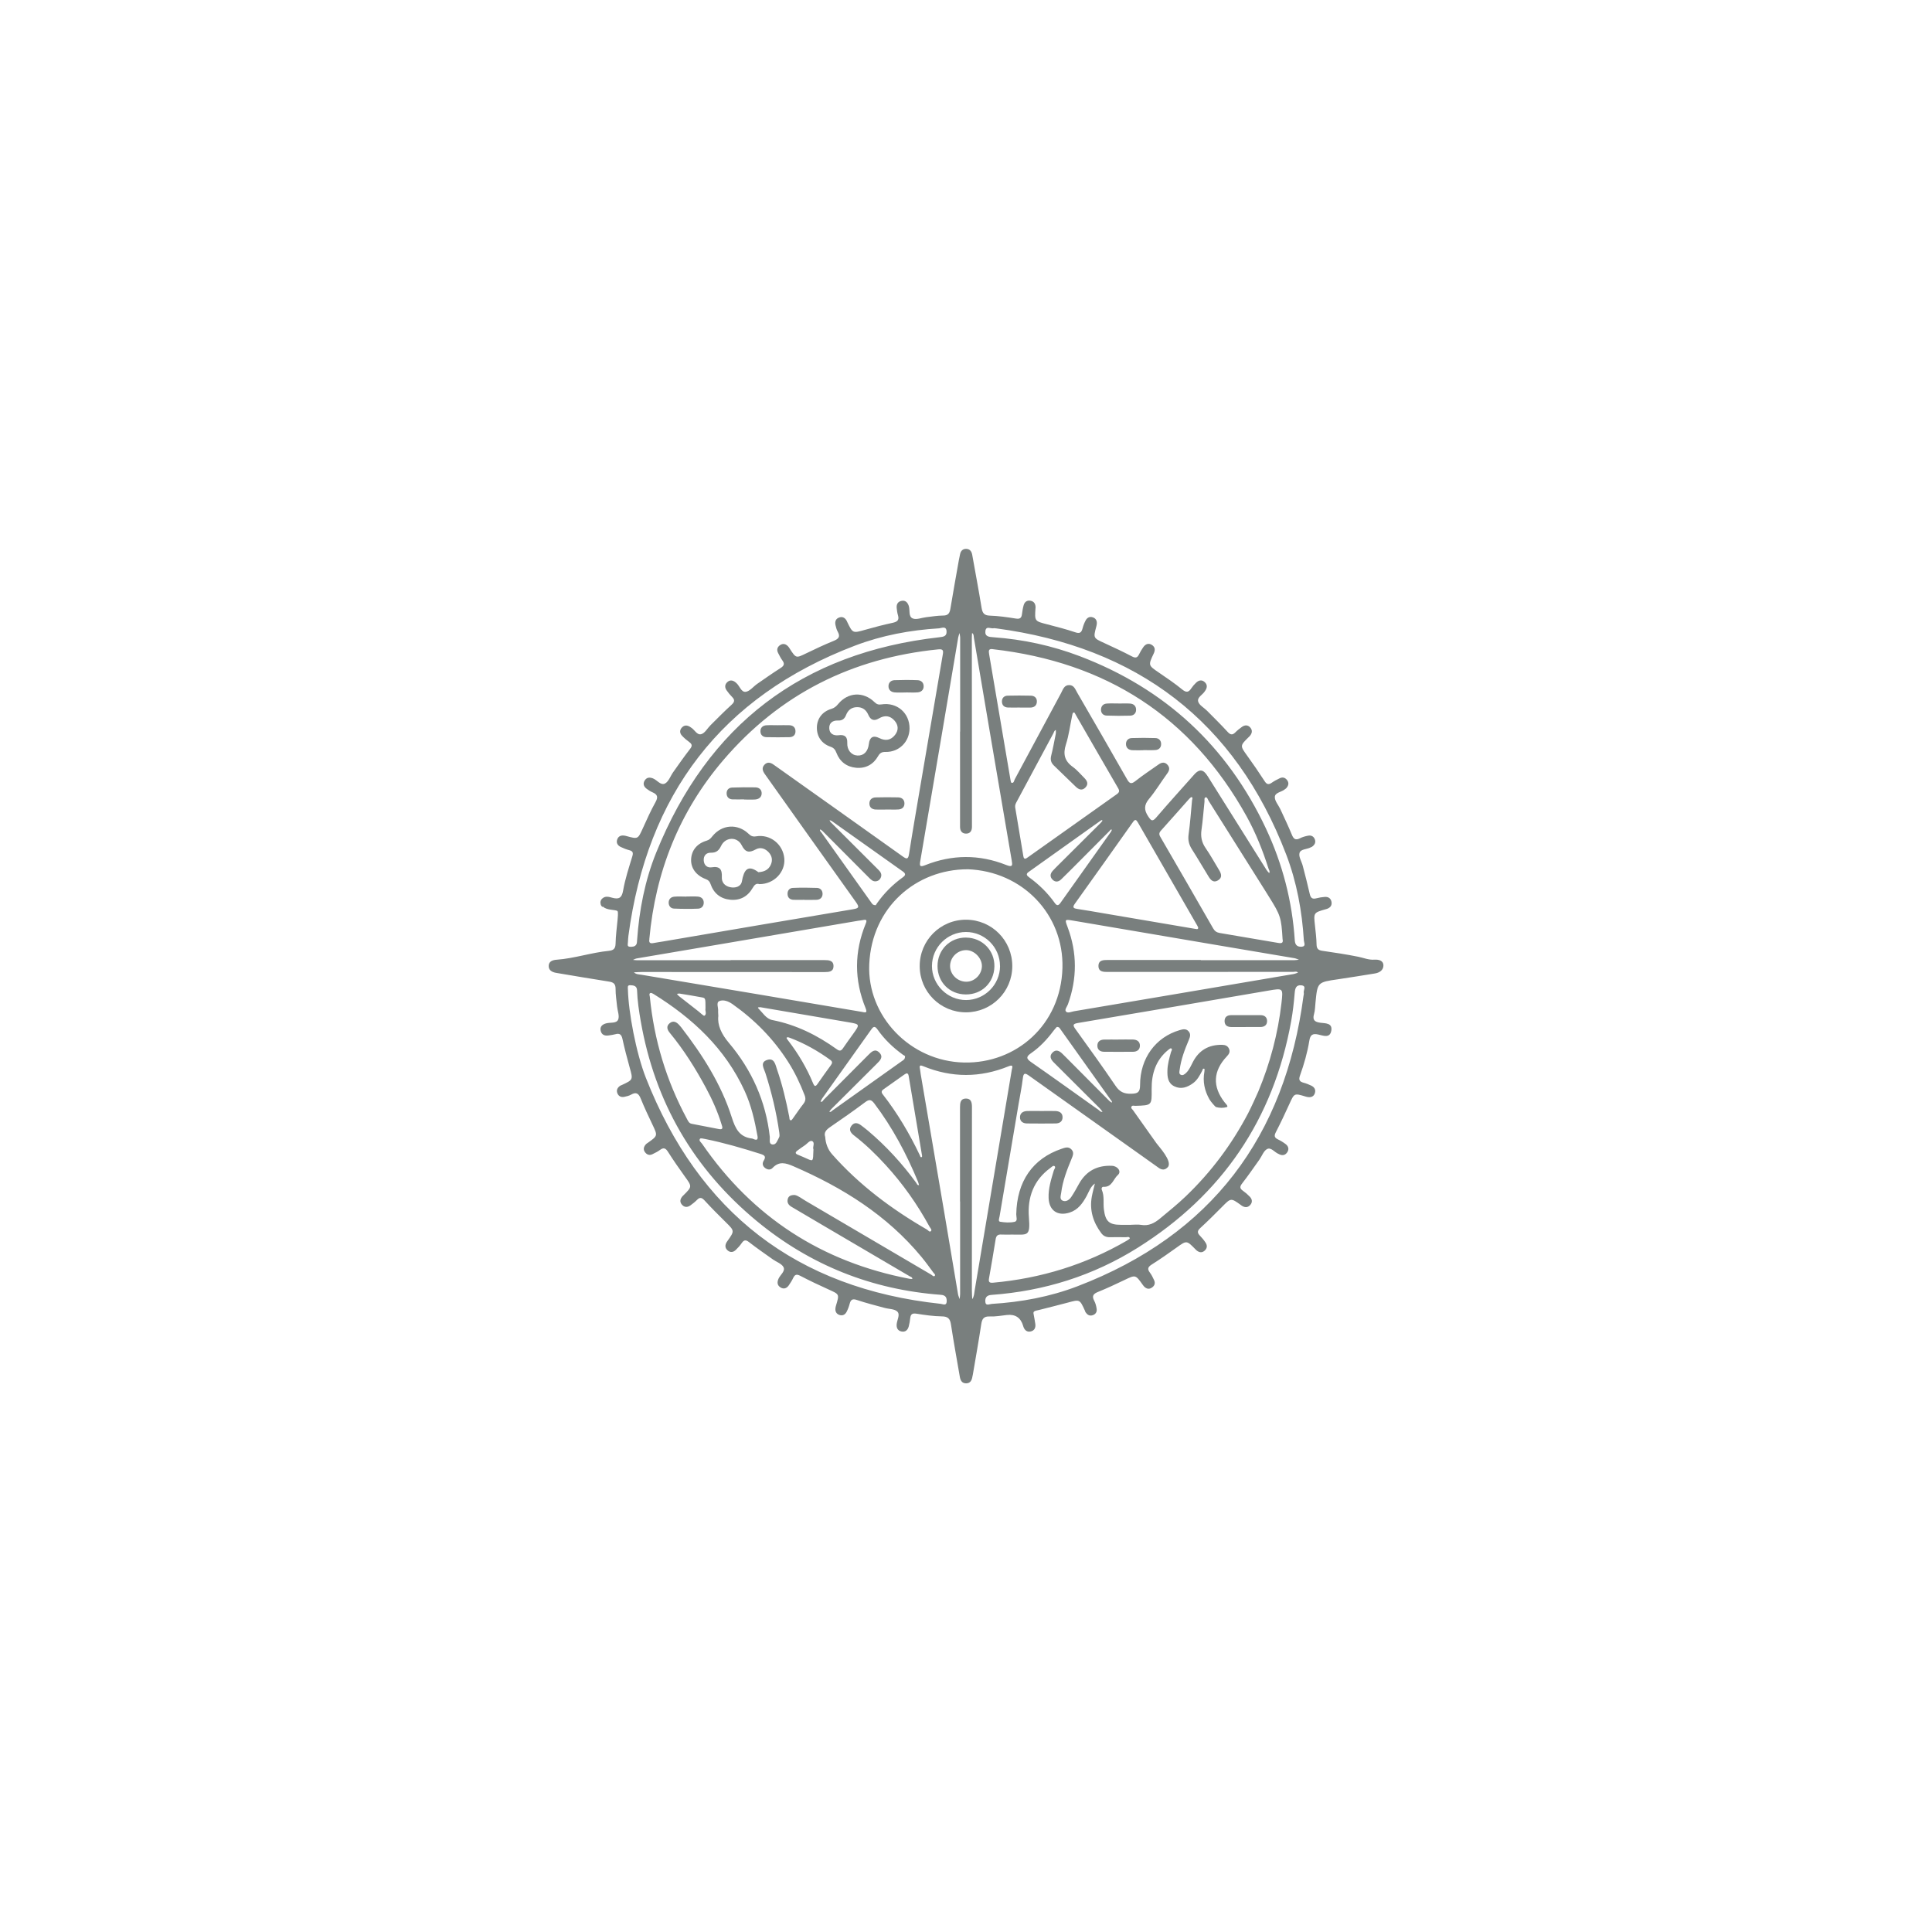 <svg xmlns="http://www.w3.org/2000/svg" xmlns:xlink="http://www.w3.org/1999/xlink" viewBox="0 0 500 500"><defs><style>      .cls-1 {        clip-path: url(#clippath-2);      }      .cls-2 {        isolation: isolate;      }      .cls-3 {        fill: none;      }      .cls-3, .cls-4 {        stroke-width: 0px;      }      .cls-5 {        clip-path: url(#clippath-1);      }      .cls-4 {        fill: #797f7e;      }      .cls-6 {        clip-path: url(#clippath);      }      .cls-7 {        mix-blend-mode: multiply;      }    </style><clipPath id="clippath"><rect class="cls-3" x="141.99" y="141.99" width="216.02" height="216.02"></rect></clipPath><clipPath id="clippath-1"><rect class="cls-3" x="141.99" y="141.99" width="216.02" height="216.02"></rect></clipPath><clipPath id="clippath-2"><rect class="cls-3" x="89.01" y="95.24" width="321.97" height="265.88"></rect></clipPath></defs><g class="cls-2"><g id="Layer_1" data-name="Layer 1"><g class="cls-6"><g class="cls-5"><g class="cls-7"><g class="cls-1"><path class="cls-4" d="M210.51,297.44c-.27-.58.49-1.72-.32-2.12-.62-.3-1.29.7-1.94,1.11-.62.39-1.19.85-1.79,1.27-.65.45-.79.84.09,1.17.44.17.87.36,1.3.55,2.8,1.22,2.53,1.55,2.67-1.98M182.58,260.94c0-2.6,0-2.64-.94-2.82-1.91-.36-3.82-.67-5.74-.98-.23-.03-.47.05-.71.07.16.19.29.4.48.55,1.69,1.33,3.38,2.65,5.08,3.97.53.41,1.36,1.26,1.56,1.14.7-.44.09-1.33.28-1.93M203.96,268.44c-.5.03-.54.13,0,.83,2.65,3.43,4.83,7.13,6.49,11.14.36.85.66.79,1.13.1,1.14-1.64,2.3-3.27,3.48-4.88.39-.53.38-.92-.17-1.32-3.25-2.36-6.72-4.31-10.48-5.73-.15-.06-.3-.1-.45-.14M238.63,299.1c-1.18-7.03-2.32-13.85-3.47-20.66-.14-.82-.55-.75-1.1-.36-1.8,1.29-3.61,2.57-5.42,3.84-.54.38-.61.75-.18,1.3,3.81,4.89,6.95,10.19,9.6,15.78.1.21.12.59.49.45.1-.04.09-.37.08-.36M196.85,260.67c-.24.03-.99-.09-.56.33,1.09,1.1,2.01,2.68,3.59,2.99,6.19,1.21,11.65,3.94,16.72,7.58.68.49,1.08.42,1.54-.25.86-1.27,1.76-2.5,2.65-3.74,1.77-2.48,1.78-2.51-1.14-3.01-7.58-1.31-15.17-2.59-22.79-3.89M273.49,265.78c-.23.27-.56.6-.84.98-1.65,2.21-3.52,4.22-5.79,5.79-1.25.87-1.38,1.37-.01,2.32,5.84,4.06,11.61,8.23,17.41,12.34.31.22.56.65,1.07.51-.25-.31-.48-.66-.76-.94-3.95-3.95-7.91-7.89-11.87-11.84-.75-.75-1.19-1.6-.36-2.49.9-.96,1.8-.54,2.6.26.33.34.68.67,1.01,1,3.72,3.74,7.43,7.48,11.15,11.21.17.17.4.29.61.44.17-.31-.09-.49-.23-.68-4.33-6.1-8.67-12.2-13.02-18.29-.2-.29-.37-.67-.98-.61M234.23,273.31c-.06-.04-.33-.19-.59-.37-2.54-1.84-4.78-3.98-6.58-6.56-.79-1.13-1.21-.47-1.72.25-4.18,5.89-8.37,11.76-12.56,17.65-.17.25-.29.54-.43.81.5.21.63-.28.85-.5,3.84-3.83,7.67-7.69,11.49-11.54.85-.86,1.78-1.8,2.92-.6,1.06,1.11.16,2-.66,2.81-3.93,3.9-7.85,7.81-11.76,11.72-.22.22-.38.48-.56.72.38.19.59-.14.81-.31,6.02-4.27,12.03-8.55,18.04-12.83.32-.23.77-.4.74-1.26M226.64,234.26c.04-.06.22-.32.39-.58,1.85-2.61,4.09-4.82,6.68-6.68.74-.53.65-.96-.04-1.45-6.15-4.36-12.29-8.73-18.44-13.09-.16-.11-.37-.13-.55-.19.09.16.15.35.27.48.25.27.53.52.79.78,3.84,3.83,7.69,7.67,11.53,11.51.54.53,1.01,1.11.73,1.95-.2.6-.63.98-1.25,1.08-.85.14-1.36-.44-1.89-.96-3.98-4-7.96-7.99-11.94-11.99-.18-.18-.41-.33-.61-.49-.26.38.11.58.26.8,4.3,6.06,8.61,12.12,12.93,18.17.21.29.37.66,1.14.66M285.14,212.22c-.09.05-.19.09-.28.15-6.23,4.43-12.46,8.87-18.68,13.31-.74.53-.43.94.12,1.34,2.58,1.87,4.84,4.08,6.68,6.68.5.72.93.72,1.44,0,4.36-6.15,8.74-12.29,13.1-18.44.12-.16.24-.52.22-.53-.31-.17-.42.16-.58.31-2.76,2.76-5.51,5.53-8.26,8.3-1.41,1.42-2.83,2.84-4.27,4.24-.7.68-1.52.79-2.24.07-.71-.72-.63-1.52.03-2.26.46-.51.95-.99,1.43-1.47,3.66-3.65,7.33-7.29,10.99-10.94.18-.18.33-.4.5-.61-.07-.04-.14-.08-.21-.13M185.9,262.94c-.27,2.36.8,4.67,2.75,6.97,5.91,7,9.55,15.09,10.57,24.27.08.72-.33,1.89.71,2.01.99.11,1.27-1.1,1.7-1.84.18-.31.1-.82.05-1.22-.74-5.23-1.97-10.35-3.58-15.38-.4-1.26-1.51-2.82.46-3.45,1.87-.6,2.12,1.29,2.55,2.52,1.38,3.99,2.34,8.09,3.15,12.23.07.33-.03.85.43.89.18.02.44-.4.62-.65.86-1.19,1.67-2.43,2.59-3.59.59-.75.67-1.4.32-2.3-1.16-3.01-2.53-5.9-4.27-8.62-3.79-5.94-8.64-10.86-14.39-14.92-1.06-.75-2.35-1.22-3.4-.78-.9.38-.2,1.72-.31,2.63-.02.21.02.42.05,1.22M337.37,257.64c.02-.21.1-.44.05-.63-.19-.68.82-1.85-.62-2.01-1.4-.16-1.64.82-1.74,2.04-.2,2.41-.47,4.83-.9,7.21-4.57,25.41-17.89,44.97-39.71,58.66-11.55,7.25-24.25,11.22-37.86,12.21-1.19.08-1.64.66-1.6,1.67.04,1.31,1.08.69,1.66.66,7.63-.46,15.12-1.85,22.23-4.58,34.63-13.26,53.69-38.72,58.48-75.23M162.5,256.04c.15,5.96,2.11,16.43,4.67,22.95,13.68,34.77,38.98,54.46,76.27,58.44.55.06,1.52.6,1.56-.6.04-.93-.2-1.63-1.48-1.73-17.9-1.33-33.86-7.68-47.68-19.1-16.32-13.5-26.36-30.75-30.01-51.67-.46-2.65-.87-5.31-.96-8.01-.04-1.21-.89-1.31-1.75-1.35-.87-.04-.59.66-.63,1.06M162.63,242.22c-.04.53-.12,1.05-.12,1.58,0,.47-.32,1.19.52,1.22.6.02,1.33.02,1.67-.64.16-.31.15-.72.18-1.08.55-7.78,2.02-15.41,4.94-22.64,13.37-33.06,37.77-51.74,73.27-55.74,1.05-.12,1.95-.23,1.88-1.53-.08-1.5-1.3-.82-1.94-.78-7.47.45-14.81,1.83-21.77,4.48-34.64,13.21-53.77,38.62-58.63,75.12M257.8,162.63c-.21-.02-.43-.09-.63-.04-.75.17-1.97-.7-2.15.7-.19,1.48.96,1.55,2.09,1.63,7.68.55,15.15,2.17,22.33,4.9,22.04,8.39,38.15,23.24,48.19,44.61,4.3,9.16,6.8,18.83,7.46,28.94.08,1.29.75,1.71,1.8,1.64,1.16-.08.59-1.05.55-1.61-.47-7.63-1.85-15.13-4.57-22.25-13.23-34.58-38.62-53.68-75.07-58.53M213.56,294.2q.17,2.69,1.79,4.53c7.03,7.95,15.41,14.2,24.56,19.49.31.18.67.79,1.04.36.29-.33-.19-.75-.39-1.11-3.14-5.77-6.9-11.1-11.34-15.95-2.53-2.77-5.22-5.38-8.2-7.67-.88-.68-1.46-1.51-.63-2.55.75-.95,1.66-.69,2.51-.03.58.45,1.18.89,1.74,1.37,4.7,3.97,8.82,8.47,12.45,13.43.2.27.27.7.75.64-.08-.29-.14-.6-.26-.88-2.98-7.19-6.59-14.02-11.31-20.25-.8-1.06-1.34-1.11-2.37-.33-2.96,2.21-5.98,4.33-9.03,6.41-1.01.69-1.7,1.41-1.32,2.53M186,292.19c1.32.28.93-.58.74-1.19-1-3.29-2.4-6.41-4.03-9.44-2.7-5.02-5.72-9.84-9.36-14.25-.7-.85-.97-1.72-.06-2.49.91-.77,1.77-.36,2.48.44.18.2.36.39.52.6,5.5,7.13,10.35,14.69,13.09,23.31.95,2.98,2.01,5.12,5.3,5.49.15.02.3.12.44.17.84.34,1.06,0,.92-.81-.72-4-1.61-7.94-3.32-11.67-5.05-11.01-13.47-18.83-23.56-25.09-.25-.16-.64-.36-.84-.27-.42.19-.18.65-.14.99,1.09,11.15,4.26,21.68,9.58,31.55.3.55.52,1.17,1.26,1.31,2.33.45,4.66.9,6.98,1.35M309.24,240.38c.3,0,.68.24.84-.13.07-.17-.1-.48-.22-.69-5.13-8.9-10.26-17.8-15.38-26.71-.44-.75-.72-.89-1.29-.08-4.99,7.06-10,14.1-15.03,21.13-.71.99-.29,1.2.69,1.34,2.29.34,4.57.75,6.86,1.14,7.84,1.33,15.69,2.66,23.53,4M261.82,319.51c-.9,0-1.8.04-2.69-.01-.92-.06-1.32.32-1.46,1.23-.54,3.38-1.12,6.76-1.72,10.14-.18,1,.2,1.17,1.1,1.09,12.32-1.12,23.87-4.66,34.58-10.88.3-.17.81-.53.78-.63-.2-.51-.72-.25-1.1-.26-1.37-.03-2.75-.02-4.12,0-.91.01-1.63-.31-2.18-1.05-2.12-2.84-3.09-5.98-2.44-9.51.21-1.12.53-2.22.79-3.33-1.15.79-1.53,2.1-2.15,3.24-1.04,1.89-2.22,3.58-4.42,4.28-3.08.97-5.28-.53-5.41-3.76-.1-2.47.64-4.79,1.34-7.12.11-.37.59-.84.2-1.14-.36-.26-.75.23-1.08.46-4.34,3.16-5.97,7.64-5.56,12.75.41,5.16-.35,4.48-4.45,4.5M262.73,208.95c.68,4.1,1.39,8.36,2.11,12.62.17,1.05.73.61,1.22.26,7.65-5.43,15.29-10.87,22.95-16.28.64-.45.79-.84.37-1.55-3.68-6.33-7.33-12.68-10.99-19.03-.15-.25-.26-.7-.61-.55-.19.08-.26.53-.32.83-.52,2.47-.83,5.02-1.6,7.41-.8,2.5-.35,4.29,1.79,5.82,1.1.79,1.99,1.88,2.96,2.84.76.75,1.15,1.6.3,2.48-.84.88-1.71.56-2.49-.19-1.9-1.83-3.78-3.68-5.68-5.5-.77-.74-.95-1.53-.69-2.57.46-1.84.8-3.71,1.17-5.57.07-.34.02-.69.03-1.04-.43.12-.47.54-.63.84-3.17,5.9-6.32,11.8-9.49,17.69-.22.42-.48.82-.41,1.5M331.93,243.07c-.33-5.59-.53-6.22-3.49-10.94-.36-.58-.72-1.16-1.09-1.75-4.85-7.72-9.7-15.44-14.57-23.15-.21-.34-.34-.98-.78-.87-.42.11-.24.73-.28,1.13-.26,2.41-.42,4.83-.77,7.23-.26,1.76.03,3.27,1.06,4.76,1.26,1.81,2.31,3.77,3.47,5.66.62,1,.92,2-.3,2.72-1.18.69-1.87-.14-2.42-1.04-1.44-2.33-2.81-4.71-4.29-7.02-.78-1.22-1.07-2.41-.86-3.87.41-2.92.61-5.87.89-8.81.03-.29.27-.69-.09-.82-.15-.06-.51.28-.7.5-2.42,2.71-4.81,5.46-7.25,8.15-.51.57-.55.98-.16,1.64,4.58,7.88,9.13,15.78,13.67,23.69.41.71.92,1.05,1.71,1.18,5.05.84,10.08,1.7,15.12,2.57.89.16,1.36,0,1.13-.98M205.7,309.27c.89.17,1.8.93,2.79,1.51,10.83,6.35,21.64,12.72,32.46,19.07.3.18.66.63.94.36.32-.31-.17-.63-.36-.9-1-1.36-1.99-2.73-3.06-4.03-8.92-10.8-20.42-17.95-33.12-23.45-1.97-.85-3.69-1.39-5.4.42-.55.59-1.35.52-2.02-.04-.64-.54-.67-1.21-.27-1.85.66-1.06.19-1.4-.81-1.72-4.73-1.5-9.48-2.89-14.35-3.87-.45-.09-1.17-.27-1.33-.07-.4.52.26.91.53,1.31,13.08,19.02,31.03,30.59,53.67,34.94.25.05.5.03.75.04,0-.47-.42-.54-.73-.71-7.59-4.46-15.19-8.92-22.78-13.38-2.59-1.52-5.17-3.06-7.77-4.58-.83-.49-1.23-1.17-.94-2.11.22-.68.77-.97,1.78-.94M248.46,189.33h.03c0-8.07,0-16.15,0-24.22,0-.43-.11-.86-.16-1.29-.12.4-.28.78-.35,1.18-1.44,8.48-2.86,16.95-4.3,25.43-1.83,10.82-3.66,21.63-5.52,32.45-.22,1.28-.07,1.56,1.27,1.03,6.97-2.78,14-2.83,20.98-.05,1.71.68,1.64.07,1.41-1.25-1.84-10.71-3.66-21.42-5.48-32.14-1.44-8.47-2.85-16.95-4.3-25.43-.07-.42,0-.93-.47-1.22-.02.42-.06.84-.06,1.26,0,12.56.02,25.12.03,37.68,0,3.75,0,7.5,0,11.24,0,1.06-.5,1.78-1.6,1.74-.99-.03-1.47-.72-1.48-1.71,0-.37,0-.74,0-1.11v-23.59M189.1,248.5v-.03c8.07,0,16.15,0,24.22,0,1.18,0,2.41.07,2.39,1.59-.01,1.42-1.17,1.51-2.31,1.51-15.78-.02-31.55-.02-47.33-.02-.67,0-1.34.06-2.01.09.57.56,1.34.52,2.03.64,10.03,1.7,20.07,3.37,30.11,5.05,8.95,1.51,17.89,3.03,26.83,4.54.73.12,1.58.49.99-.95-2.97-7.28-2.96-14.59.03-21.87.39-.95.16-1.14-.76-.93-.41.09-.84.11-1.25.18-11.96,2.03-23.92,4.07-35.88,6.11-7.12,1.21-14.25,2.42-21.37,3.63-.34.06-.65.25-.98.38.36.03.71.09,1.06.09,8.07,0,16.15,0,24.22,0M248.49,310.96h-.04c0-8.12,0-16.25,0-24.38,0-1.14.11-2.27,1.53-2.28,1.41,0,1.56,1.1,1.56,2.26-.02,15.78-.02,31.56-.02,47.34,0,.77.06,1.54.09,2.31.5-.66.5-1.47.63-2.23,2.33-13.78,4.64-27.57,6.96-41.35.88-5.25,1.78-10.51,2.65-15.76.09-.52.54-1.47-.77-.94-7.39,3.02-14.79,3.03-22.17-.01-.68-.28-1.03-.27-.84.61.1.46.12.94.2,1.41,2.04,12.01,4.09,24.02,6.14,36.03,1.18,6.97,2.34,13.94,3.52,20.91.07.45.28.88.42,1.32.05-.44.13-.88.13-1.32,0-7.97,0-15.94,0-23.91M310.77,248.46v.03c8.07,0,16.14,0,24.21,0,.39,0,.79-.08,1.18-.12-.39-.13-.76-.32-1.16-.39-6.6-1.13-13.21-2.23-19.81-3.35-12.53-2.13-25.05-4.27-37.58-6.39-2.08-.35-2.07-.32-1.31,1.71,2.49,6.64,2.48,13.29.08,19.96-.22.62-.93,1.39-.51,1.87.47.53,1.39.05,2.09-.07,9.31-1.56,18.61-3.14,27.92-4.72,9.62-1.63,19.24-3.26,28.85-4.9.41-.07.79-.25,1.19-.37-.36-.42-.84-.2-1.26-.2-15.98,0-31.97,0-47.95.02-1.17,0-2.42-.02-2.43-1.55,0-1.52,1.25-1.55,2.42-1.55,8.02,0,16.04,0,24.05,0M257.06,168.02c-1.29-.25-1.21.45-1.07,1.31,1.83,10.71,3.64,21.42,5.46,32.13.07.4.15,1.08.34,1.13.62.14.64-.57.84-.93,4.01-7.43,7.98-14.87,11.98-22.3.48-.9.79-2.09,2.13-2.06,1.23.02,1.56,1.13,2.05,1.97,4.31,7.44,8.62,14.88,12.86,22.35.63,1.11,1.05,1.43,2.18.53,1.94-1.54,4.02-2.9,6.04-4.33.78-.55,1.58-.67,2.27.1.68.75.52,1.47-.07,2.27-1.59,2.17-2.97,4.5-4.69,6.55-1.35,1.61-1.32,2.92-.2,4.58.73,1.07,1.05,1.42,2.06.24,3.22-3.76,6.56-7.43,9.84-11.13.95-1.07,1.93-1.53,3.01-.2.36.45.65.96.96,1.45,4.9,7.82,9.81,15.64,14.72,23.45.19.3.45.55.69.83.27-.44-.06-.81-.17-1.17-1.49-4.68-3.3-9.24-5.68-13.54-14.33-25.85-36.46-39.88-65.57-43.23M250.4,224.97c-13.2,0-24.79,9.72-25.44,24.59-.58,13.35,10.55,25.13,24.55,25.42,13.46.28,25.04-9.72,25.45-24.46.39-13.8-10.29-25.06-24.56-25.56M292.74,316.97c.84,0,1.71-.12,2.53.02,2,.36,3.5-.44,4.98-1.67,2.23-1.85,4.49-3.67,6.59-5.68,6.58-6.29,11.95-13.48,16.18-21.54.66-1.26,2.26-4.73,2.62-5.6,3.07-7.35,5.09-14.97,6-22.88.45-3.95.46-3.91-3.39-3.25-16.43,2.81-32.86,5.62-49.29,8.38-1.26.22-1.4.51-.66,1.54,3.51,4.88,7.04,9.75,10.41,14.73,1.05,1.55,2.17,2.08,4,2.04,1.73-.03,2.34-.36,2.34-2.25,0-6.96,4.04-12.39,10.24-14.21.83-.24,1.67-.46,2.34.33.61.72.35,1.45.03,2.22-1.05,2.48-2.01,4.99-2.36,7.69-.06.45-.25,1.03.26,1.3.55.29,1.02-.12,1.4-.47.82-.78,1.24-1.82,1.75-2.8,1.59-3.09,4.14-4.53,7.58-4.47.8.01,1.45.26,1.79,1.04.35.82-.05,1.4-.59,1.97-3.56,3.77-3.74,7.8-.57,11.86.17.21.35.4.51.6.16.21.38.55.05.65-.92.26-1.87.24-2.8-.02-.14-.04-1.31-1.35-1.68-2-1.27-2.24-1.77-4.61-1.3-7.16.05-.25.06-.71-.02-.74-.45-.16-.44.31-.57.55-.62,1.17-1.23,2.35-2.32,3.16-1.48,1.08-3.11,1.69-4.87.83-1.69-.82-1.83-2.45-1.79-4.08.04-1.65.49-3.23.93-4.8.09-.31.47-.7.02-.95-.14-.08-.54.23-.77.43-3.2,2.62-4.3,6.16-4.26,10.13.04,4.2.09,4.2-4.22,4.32-.35,0-.81-.19-1.01.22-.19.4.23.66.43.94,2.01,2.85,4.03,5.68,6.04,8.52.55.79,4.17,4.61,2.98,6.15-.74.83-1.54.82-2.39.22-1.29-.91-2.57-1.84-3.86-2.75-9.89-7.02-19.79-14.04-29.67-21.08-1-.71-1.46-.86-1.63.62-.27,2.25-.73,4.48-1.11,6.71-1.64,9.67-3.28,19.34-4.91,29.02-.08.49-.43,1.33.12,1.42,1.22.21,2.55.29,3.75.03.9-.19.42-1.28.44-1.96.16-8.5,4.24-14.41,11.75-16.95.86-.29,1.73-.64,2.51.15.79.8.39,1.63.04,2.48-1.17,2.83-2.29,5.68-2.67,8.75-.09.73-.51,1.75.47,2.09.86.31,1.67-.3,2.15-1.02.74-1.09,1.36-2.25,2-3.4,1.87-3.34,4.75-4.81,8.52-4.64,1.53.07,2.52,1.51,1.53,2.37-1.19,1.04-1.52,3.21-3.72,3.06-.43-.03-.59.45-.42.84.69,1.62.31,3.34.52,5,.39,3.11,1.36,4,4.37,4,.9,0,1.79,0,2.69,0M168.07,243c-.2.93.14,1.24,1.01,1.07.88-.17,1.77-.29,2.65-.44,16.33-2.78,32.65-5.58,48.98-8.31,1.52-.26,1.79-.48.82-1.84-7.89-11.02-15.72-22.09-23.58-33.13-.58-.82-.87-1.61-.13-2.42.76-.83,1.6-.61,2.41-.02.38.28.78.55,1.16.82,10.75,7.64,21.51,15.26,32.24,22.92,1.05.75,1.41.75,1.63-.66.92-5.89,1.95-11.76,2.94-17.64,1.93-11.33,3.85-22.67,5.8-34,.18-1.04.03-1.41-1.16-1.3-22.33,2.23-41.03,11.58-55.65,28.67-11.39,13.32-17.56,28.91-19.14,46.26M267.48,339.99c.19,1.1.36,1.87.46,2.66.12.95-.21,1.71-1.2,1.93-.99.22-1.59-.36-1.9-1.26-.02-.05-.03-.1-.04-.15q-.93-3.23-4.24-2.85c-1.47.17-2.95.44-4.41.38-1.63-.07-2.01.69-2.22,2.1-.65,4.33-1.43,8.63-2.16,12.95-.03.16-.07.31-.1.46-.15.95-.5,1.79-1.63,1.8-1.12,0-1.49-.79-1.65-1.76-.76-4.47-1.59-8.93-2.27-13.42-.23-1.51-.74-2.13-2.36-2.15-2.21-.03-4.42-.36-6.6-.7-1.04-.16-1.47.12-1.59,1.12-.08.73-.2,1.47-.39,2.18-.25.91-.85,1.51-1.86,1.31-.99-.19-1.35-.93-1.26-1.89.1-1.12.97-2.5.15-3.28-.73-.69-2.17-.63-3.28-.94-2.39-.65-4.8-1.25-7.14-2.04-1.17-.4-1.62-.09-1.9.99-.18.71-.45,1.41-.79,2.07-.37.73-1.03,1.08-1.85.81-.8-.27-1.13-.9-1.04-1.74.03-.26.09-.52.17-.77.86-2.87.84-2.83-1.84-4.04-2.5-1.13-4.98-2.3-7.41-3.57-.93-.48-1.41-.39-1.85.54-.31.66-.71,1.29-1.13,1.9-.55.8-1.32,1.09-2.18.54-.84-.54-.89-1.32-.5-2.22.45-1.03,1.83-1.97,1.3-3.01-.46-.9-1.82-1.34-2.76-2.01-2.06-1.47-4.15-2.9-6.15-4.46-.83-.65-1.31-.62-1.89.22-.45.65-.98,1.25-1.55,1.79-.64.62-1.41.75-2.13.11-.69-.62-.69-1.37-.22-2.14.06-.09.12-.17.18-.26,1.88-2.65,1.86-2.63-.41-4.87-1.88-1.85-3.74-3.72-5.52-5.66-.69-.74-1.19-.88-1.92-.14-.51.52-1.1.99-1.7,1.42-.79.57-1.6.57-2.25-.21-.62-.74-.39-1.47.17-2.14.07-.08.15-.15.23-.22,2.31-2.29,2.28-2.27.33-4.97-1.48-2.06-2.93-4.14-4.28-6.27-.61-.97-1.13-1.25-2.1-.52-.59.44-1.27.76-1.93,1.09-.78.39-1.46.15-1.95-.52-.52-.7-.32-1.4.21-2.01.13-.16.32-.27.5-.39,2.62-1.86,2.6-1.84,1.22-4.74-1.04-2.19-2.08-4.38-2.99-6.63-.53-1.32-1.12-1.93-2.53-1.12-.54.31-1.18.46-1.79.58-.82.16-1.48-.17-1.78-.97-.3-.81.06-1.43.73-1.9.13-.09.29-.12.43-.19,2.96-1.38,2.93-1.37,2.03-4.57-.68-2.44-1.32-4.89-1.86-7.36-.25-1.13-.71-1.54-1.83-1.22-.56.16-1.14.22-1.71.31-1.01.17-1.84-.13-2.09-1.18-.26-1.09.41-1.67,1.39-1.94,1.08-.31,2.68.09,3.13-.98.39-.93-.17-2.25-.28-3.4-.15-1.52-.4-3.05-.39-4.57,0-1.31-.57-1.69-1.75-1.87-4.53-.7-9.05-1.49-13.57-2.24-1.08-.18-2.02-.64-1.99-1.84.03-1.17,1.06-1.5,2.05-1.57,4.58-.33,8.96-1.85,13.52-2.3,1.2-.12,1.71-.57,1.74-1.87.04-2.04.32-4.08.51-6.12.04-.45.21-1.99,0-2.27-.33-.45-2.85-.17-3.73-1.17-.19.21-.53-.23-.62-.54-.17-.6-.08-1.15.42-1.59.81-.71,1.7-.41,2.56-.18,1.67.45,2.47.11,2.81-1.86.52-3,1.49-5.92,2.38-8.85.28-.93.16-1.35-.79-1.6-.76-.2-1.51-.5-2.22-.84-.8-.39-1.21-1.07-.89-1.95.28-.8.93-1.1,1.77-.99.21.02.42.07.62.13,2.99.82,2.95.8,4.22-1.99,1.04-2.3,2.08-4.62,3.31-6.83.74-1.33.44-1.98-.82-2.52-.53-.23-1.03-.55-1.49-.9-.7-.53-1.02-1.24-.55-2.07.5-.87,1.25-.98,2.18-.62,1.09.43,2.03,1.93,3.15,1.31.94-.52,1.38-1.93,2.08-2.91,1.43-2.02,2.85-4.05,4.37-6.01.6-.77.58-1.22-.19-1.78-.68-.49-1.33-1.05-1.9-1.66-.55-.6-.66-1.34-.1-2.02.6-.72,1.34-.76,2.12-.31.09.05.17.13.26.18.98.53,1.59,2.12,2.76,1.74.93-.3,1.55-1.51,2.34-2.29,1.8-1.78,3.57-3.6,5.44-5.29.81-.74.92-1.27.14-2.05-.52-.52-.99-1.1-1.41-1.7-.52-.74-.49-1.52.2-2.14.71-.64,1.46-.46,2.15.1.04.03.07.07.12.11.92.73,1.28,2.49,2.51,2.31,1.05-.16,1.94-1.36,2.94-2.05,1.99-1.38,3.98-2.78,6.02-4.08.9-.57,1.17-1.08.49-2-.44-.59-.76-1.27-1.1-1.92-.43-.84-.21-1.57.56-2.06.79-.5,1.51-.24,2.1.44.14.16.25.34.36.52,1.63,2.51,1.61,2.48,4.27,1.19,2.32-1.12,4.66-2.23,7.06-3.2,1.28-.52,1.83-1.08,1.07-2.42-.28-.49-.43-1.08-.56-1.64-.22-.93.04-1.73,1.02-2.03.89-.28,1.52.18,1.92.98.02.05.03.1.06.15,1.46,3.02,1.45,2.99,4.68,2.07,2.33-.66,4.68-1.28,7.05-1.79,1.2-.26,1.82-.65,1.43-1.97-.18-.6-.27-1.24-.33-1.87-.09-.96.29-1.68,1.29-1.86.93-.17,1.48.36,1.79,1.19.02.05.03.1.05.15.37,1.11-.17,2.77,1.07,3.24.96.36,2.26-.21,3.41-.34,1.47-.17,2.94-.42,4.41-.43,1.32,0,1.69-.64,1.88-1.79.69-4.21,1.46-8.41,2.2-12.62.08-.47.2-.93.29-1.4.16-.89.68-1.47,1.6-1.45.91.02,1.39.62,1.55,1.51.81,4.57,1.68,9.13,2.42,13.7.22,1.33.6,2.02,2.13,2.07,2.26.07,4.52.4,6.76.76,1.06.17,1.45-.17,1.57-1.14.1-.78.22-1.57.44-2.33.25-.86.89-1.33,1.81-1.14.91.18,1.27.86,1.27,1.75,0,.05-.01.11-.02.16-.23,3.38-.22,3.35,2.99,4.18,2.45.64,4.9,1.26,7.3,2.07,1.19.41,1.61.06,1.89-1.01.18-.71.45-1.41.8-2.06.38-.72,1.04-1.08,1.86-.8.8.27,1.12.92,1.02,1.75-.02.21-.07.41-.12.62-.8,3-.79,2.98,2.1,4.3,2.4,1.1,4.79,2.22,7.12,3.44.94.5,1.42.35,1.85-.55.29-.62.66-1.21,1.04-1.77.57-.84,1.36-1.24,2.29-.64.84.55.88,1.33.45,2.23-1.45,3.06-1.41,3.04,1.37,4.94,2.05,1.4,4.11,2.79,6.02,4.36,1.08.88,1.67.72,2.35-.32.35-.52.77-1.01,1.23-1.44.69-.66,1.49-.85,2.25-.14.68.63.66,1.39.15,2.15-.03.04-.07.08-.09.13-.55.98-2.1,1.61-1.76,2.76.27.93,1.5,1.56,2.27,2.34,1.78,1.8,3.59,3.57,5.3,5.44.72.79,1.25.97,2.04.17.51-.52,1.1-.98,1.7-1.41.72-.51,1.51-.57,2.14.13.68.76.5,1.55-.14,2.27-.07.08-.16.14-.23.22-2.29,2.26-2.27,2.24-.39,4.85,1.54,2.14,3.04,4.31,4.47,6.53.56.88,1.03,1.03,1.88.44.64-.45,1.36-.82,2.07-1.16.78-.38,1.46-.13,1.94.55.5.71.29,1.4-.25,2.02-.1.12-.25.19-.37.29-.85.74-2.56.81-2.6,2-.04,1.02.92,2.07,1.41,3.12,1.02,2.2,2.07,4.39,2.99,6.63.45,1.1.94,1.53,2.11.93.65-.34,1.38-.53,2.1-.67.82-.16,1.48.19,1.76.99.28.81-.1,1.43-.77,1.89-.09.06-.2.08-.29.13-.98.56-2.66.4-2.93,1.5-.24.97.56,2.18.85,3.3.62,2.4,1.25,4.8,1.79,7.21.23,1.01.61,1.49,1.71,1.19.71-.19,1.45-.31,2.18-.36.89-.07,1.56.32,1.75,1.25.18.92-.28,1.51-1.13,1.83-.1.04-.2.07-.3.09-3.23.91-3.21.9-2.84,4.26.18,1.62.38,3.26.41,4.89.02,1.07.44,1.47,1.46,1.62,3.13.46,6.26.92,9.36,1.55,1.37.28,2.66.85,4.12.75,1.12-.07,2.36.19,2.36,1.51,0,1.17-.99,1.87-2.21,2.06-3.18.5-6.35,1.04-9.53,1.5-5.33.77-5.33.75-5.84,6.04-.1,1-.11,2.03-.38,2.98-.46,1.58.24,2.04,1.64,2.23,1.29.17,3.19.03,2.83,2.07-.36,2.03-2.1,1.25-3.37.98-1.42-.31-2.06.03-2.31,1.58-.5,3.07-1.36,6.08-2.41,9.01-.42,1.16-.12,1.62.97,1.9.66.17,1.3.44,1.92.73.81.38,1.23,1.04.96,1.93-.27.89-.98,1.18-1.88,1.03-.21-.03-.41-.09-.61-.15-2.88-.87-2.84-.85-4.12,1.96-1.11,2.45-2.26,4.88-3.49,7.27-.47.91-.43,1.41.51,1.87.71.34,1.4.76,2.02,1.23.7.54.94,1.29.43,2.09-.5.77-1.22.96-2.07.55-.05-.02-.09-.05-.14-.07-1.06-.39-1.97-1.82-3.02-1.29-.9.46-1.34,1.82-2.01,2.76-1.47,2.06-2.9,4.15-4.46,6.15-.65.83-.62,1.31.22,1.89.64.45,1.25.98,1.79,1.55.61.65.72,1.42.09,2.13-.62.7-1.37.69-2.14.21-.09-.06-.17-.12-.26-.19-2.61-1.88-2.6-1.86-4.86.43-1.85,1.87-3.72,3.73-5.67,5.52-.77.71-.81,1.21-.11,1.94.55.56,1.06,1.18,1.49,1.84.5.76.41,1.52-.31,2.12-.69.57-1.37.4-2.01-.11-.12-.1-.23-.22-.34-.33-2.26-2.3-2.24-2.28-4.85-.41-2.1,1.51-4.22,2.99-6.4,4.37-.97.61-1.25,1.13-.51,2.1.44.58.77,1.26,1.08,1.93.41.85.12,1.55-.66,2.02-.76.46-1.41.19-1.98-.41-.11-.12-.19-.25-.29-.38-1.88-2.64-1.87-2.61-4.74-1.23-2.23,1.07-4.48,2.12-6.77,3.05-1.21.49-1.74,1.01-1.04,2.32.34.63.53,1.38.63,2.1.12.83-.31,1.44-1.13,1.66-.77.21-1.32-.17-1.74-.79-.09-.13-.12-.29-.18-.44-1.34-2.94-1.33-2.9-4.42-2.06-2.49.68-5,1.27-7.5,1.92-.69.18-1.6.19-1.35,1.03"></path><path class="cls-4" d="M196.29,225.72c1.55-.1,2.59-.65,3.16-1.86.55-1.16.38-2.29-.47-3.24-.94-1.06-2.21-1.46-3.43-.78-1.72.96-2.69.72-3.61-1.11-1.15-2.28-4.2-2.14-5.31.17-.57,1.2-1.25,1.8-2.63,1.78-1.25-.03-1.96.78-1.87,2.05.09,1.2.91,1.9,2.03,1.73,2.14-.35,2.75.55,2.65,2.53-.07,1.37.75,2.29,2.09,2.6,1.4.32,2.85-.12,3.1-1.48.53-2.97,1.49-4.46,4.29-2.38M196.55,228.82c-.86-.3-1.3.19-1.76.98-1.27,2.21-3.26,3.3-5.8,3.05-2.53-.25-4.28-1.65-5.11-4.09-.22-.67-.59-1.01-1.25-1.26-2.48-.93-3.86-2.85-3.77-5.08.09-2.34,1.52-4.12,4.03-4.86.68-.2,1.05-.6,1.45-1.11,2.47-3.1,6.56-3.39,9.42-.64.59.57,1.08.77,1.93.63,3.65-.61,6.97,2.05,7.29,5.74.3,3.51-2.67,6.63-6.42,6.63"></path><path class="cls-4" d="M217.05,190.27c1.51-.19,2.29.34,2.22,1.99-.08,1.86,1.07,3.2,2.66,3.27,1.62.07,2.71-1.04,2.93-3.01.2-1.74,1.12-2.3,2.7-1.51,1.62.81,2.98.57,4.07-.81.98-1.25.88-2.58-.16-3.74-1.14-1.28-2.53-1.41-3.99-.54-1.29.77-2.17.43-2.76-.92-.55-1.27-1.49-2.01-2.93-1.99-1.45.02-2.35.79-2.85,2.09-.37.95-1.01,1.42-2.05,1.37-1.4-.07-2.34.65-2.28,2.01.05,1.37,1.07,1.96,2.45,1.8M235.39,188.57c-.05,3.42-2.72,6.09-6.18,6.03-.98-.02-1.48.25-1.96,1.09-1.23,2.15-3.19,3.23-5.67,3.01-2.45-.22-4.24-1.57-5.12-3.89-.31-.81-.68-1.27-1.53-1.56-2.34-.81-3.58-2.7-3.52-5.06.07-2.25,1.42-4.04,3.74-4.73.76-.23,1.26-.64,1.74-1.23,2.53-3.1,6.53-3.33,9.42-.53.55.54,1.02.73,1.79.6,4.04-.64,7.34,2.23,7.29,6.27"></path><path class="cls-4" d="M234.5,179.21c-1,0-2,.07-2.99-.02-.93-.09-1.59-.65-1.57-1.65.02-.93.68-1.47,1.54-1.51,1.99-.07,3.99-.08,5.99,0,.94.03,1.6.64,1.57,1.64-.02.92-.68,1.44-1.54,1.51-.99.09-1.99.02-2.99.02h0Z"></path><path class="cls-4" d="M177.64,232.02c1,0,2-.07,2.99.02.86.08,1.48.59,1.5,1.53.02.95-.6,1.55-1.44,1.59-2.09.09-4.2.07-6.29-.02-.78-.04-1.33-.64-1.35-1.5-.01-.94.58-1.5,1.44-1.58,1.04-.1,2.1-.02,3.15-.02"></path><path class="cls-4" d="M229.48,209.51c-.94,0-1.89.03-2.83,0-.96-.04-1.64-.54-1.65-1.54-.02-.99.64-1.57,1.59-1.6,1.94-.06,3.88-.05,5.82-.01.95.02,1.64.53,1.66,1.54.02,1-.63,1.54-1.59,1.59-.99.06-1.99.01-2.99.01h0Z"></path><path class="cls-4" d="M201.36,187.68c.94,0,1.89-.02,2.83,0,.96.02,1.63.47,1.68,1.49.04,1.03-.57,1.58-1.54,1.61-1.99.05-3.99.04-5.98,0-.9-.02-1.52-.56-1.55-1.47-.03-.99.6-1.56,1.56-1.61.99-.06,1.99-.01,2.99-.01h0Z"></path><path class="cls-4" d="M192.58,206.88c-1,0-2.01.03-3.01,0-.92-.04-1.49-.59-1.52-1.5-.03-.93.52-1.53,1.44-1.56,2-.07,4.01-.09,6.01-.05.96.02,1.65.6,1.62,1.59-.03.98-.76,1.48-1.7,1.55-.94.06-1.9.01-2.85.01v-.02Z"></path><path class="cls-4" d="M208.2,232.87c-.94,0-1.89.03-2.83,0-.89-.04-1.5-.49-1.55-1.44-.06-.93.47-1.6,1.35-1.64,2.09-.09,4.19-.08,6.28,0,.88.03,1.45.68,1.43,1.59-.03.9-.62,1.44-1.52,1.49-1.04.05-2.09.01-3.14.02"></path><path class="cls-4" d="M269.48,287.53c1.21,0,2.42-.02,3.62,0,1.07.03,1.9.48,1.89,1.65-.01,1.08-.79,1.56-1.8,1.57-2.46.03-4.93.03-7.4,0-1-.01-1.8-.49-1.82-1.56-.01-1.16.83-1.63,1.89-1.66,1.21-.03,2.42,0,3.62,0"></path><path class="cls-4" d="M289.42,269.03c1.27,0,2.53-.03,3.8,0,1.02.03,1.8.51,1.79,1.6-.02,1.06-.77,1.57-1.81,1.57-2.48.01-4.95.02-7.43,0-1.02,0-1.78-.49-1.77-1.59,0-1.1.77-1.56,1.8-1.57,1.21-.02,2.42,0,3.64,0"></path><path class="cls-4" d="M322.38,265.8h-3.63c-1.02,0-1.8-.36-1.83-1.5-.03-1.12.69-1.58,1.73-1.58,2.53,0,5.05,0,7.58,0,.99,0,1.67.5,1.69,1.49.02,1.08-.7,1.58-1.75,1.58-1.26,0-2.53,0-3.79,0"></path><path class="cls-4" d="M258.8,250.03c.01-4.88-3.98-8.86-8.85-8.83-4.8.03-8.73,3.96-8.76,8.77-.02,4.85,4.01,8.87,8.86,8.84,4.8-.03,8.74-3.98,8.76-8.78M261.98,250.03c0,6.61-5.34,11.95-11.97,11.96-6.62.01-11.97-5.3-11.99-11.93-.03-6.69,5.36-12.08,12.04-12.04,6.63.04,11.92,5.37,11.92,12.01"></path><path class="cls-4" d="M289.45,182.07c1,0,2-.05,2.99.01.96.06,1.59.64,1.58,1.62,0,.92-.65,1.49-1.52,1.51-2.04.06-4.09.06-6.14-.02-.87-.04-1.46-.66-1.42-1.59.04-.9.61-1.46,1.51-1.52.99-.07,1.99-.02,2.99-.02"></path><path class="cls-4" d="M295.86,194.16c-.94,0-1.89.04-2.84-.01-.96-.06-1.61-.61-1.62-1.6,0-.9.6-1.51,1.49-1.54,2.05-.07,4.1-.07,6.15,0,.88.03,1.47.65,1.46,1.57-.01.91-.59,1.47-1.49,1.53-1.04.07-2.1.02-3.15.02v.02"></path><path class="cls-4" d="M263.93,183.11c-1,0-2,.02-3,0-.99-.02-1.62-.54-1.63-1.55-.01-.92.56-1.5,1.48-1.52,2-.05,4-.05,6,0,.98.02,1.62.61,1.56,1.61-.06.98-.73,1.47-1.72,1.47-.9,0-1.79,0-2.69,0"></path><path class="cls-4" d="M250.09,254.07c2.13,0,3.99-1.85,4.03-4.02.03-2.13-2.01-4.19-4.13-4.16-2.26.03-4.12,1.91-4.11,4.14.02,2.2,1.93,4.04,4.21,4.04M250.05,242.65c4.19.05,7.4,3.35,7.3,7.5-.1,4.18-3.26,7.25-7.42,7.21-4.18-.03-7.29-3.16-7.3-7.34,0-4.21,3.22-7.43,7.42-7.38"></path></g></g></g></g></g></g></svg>
